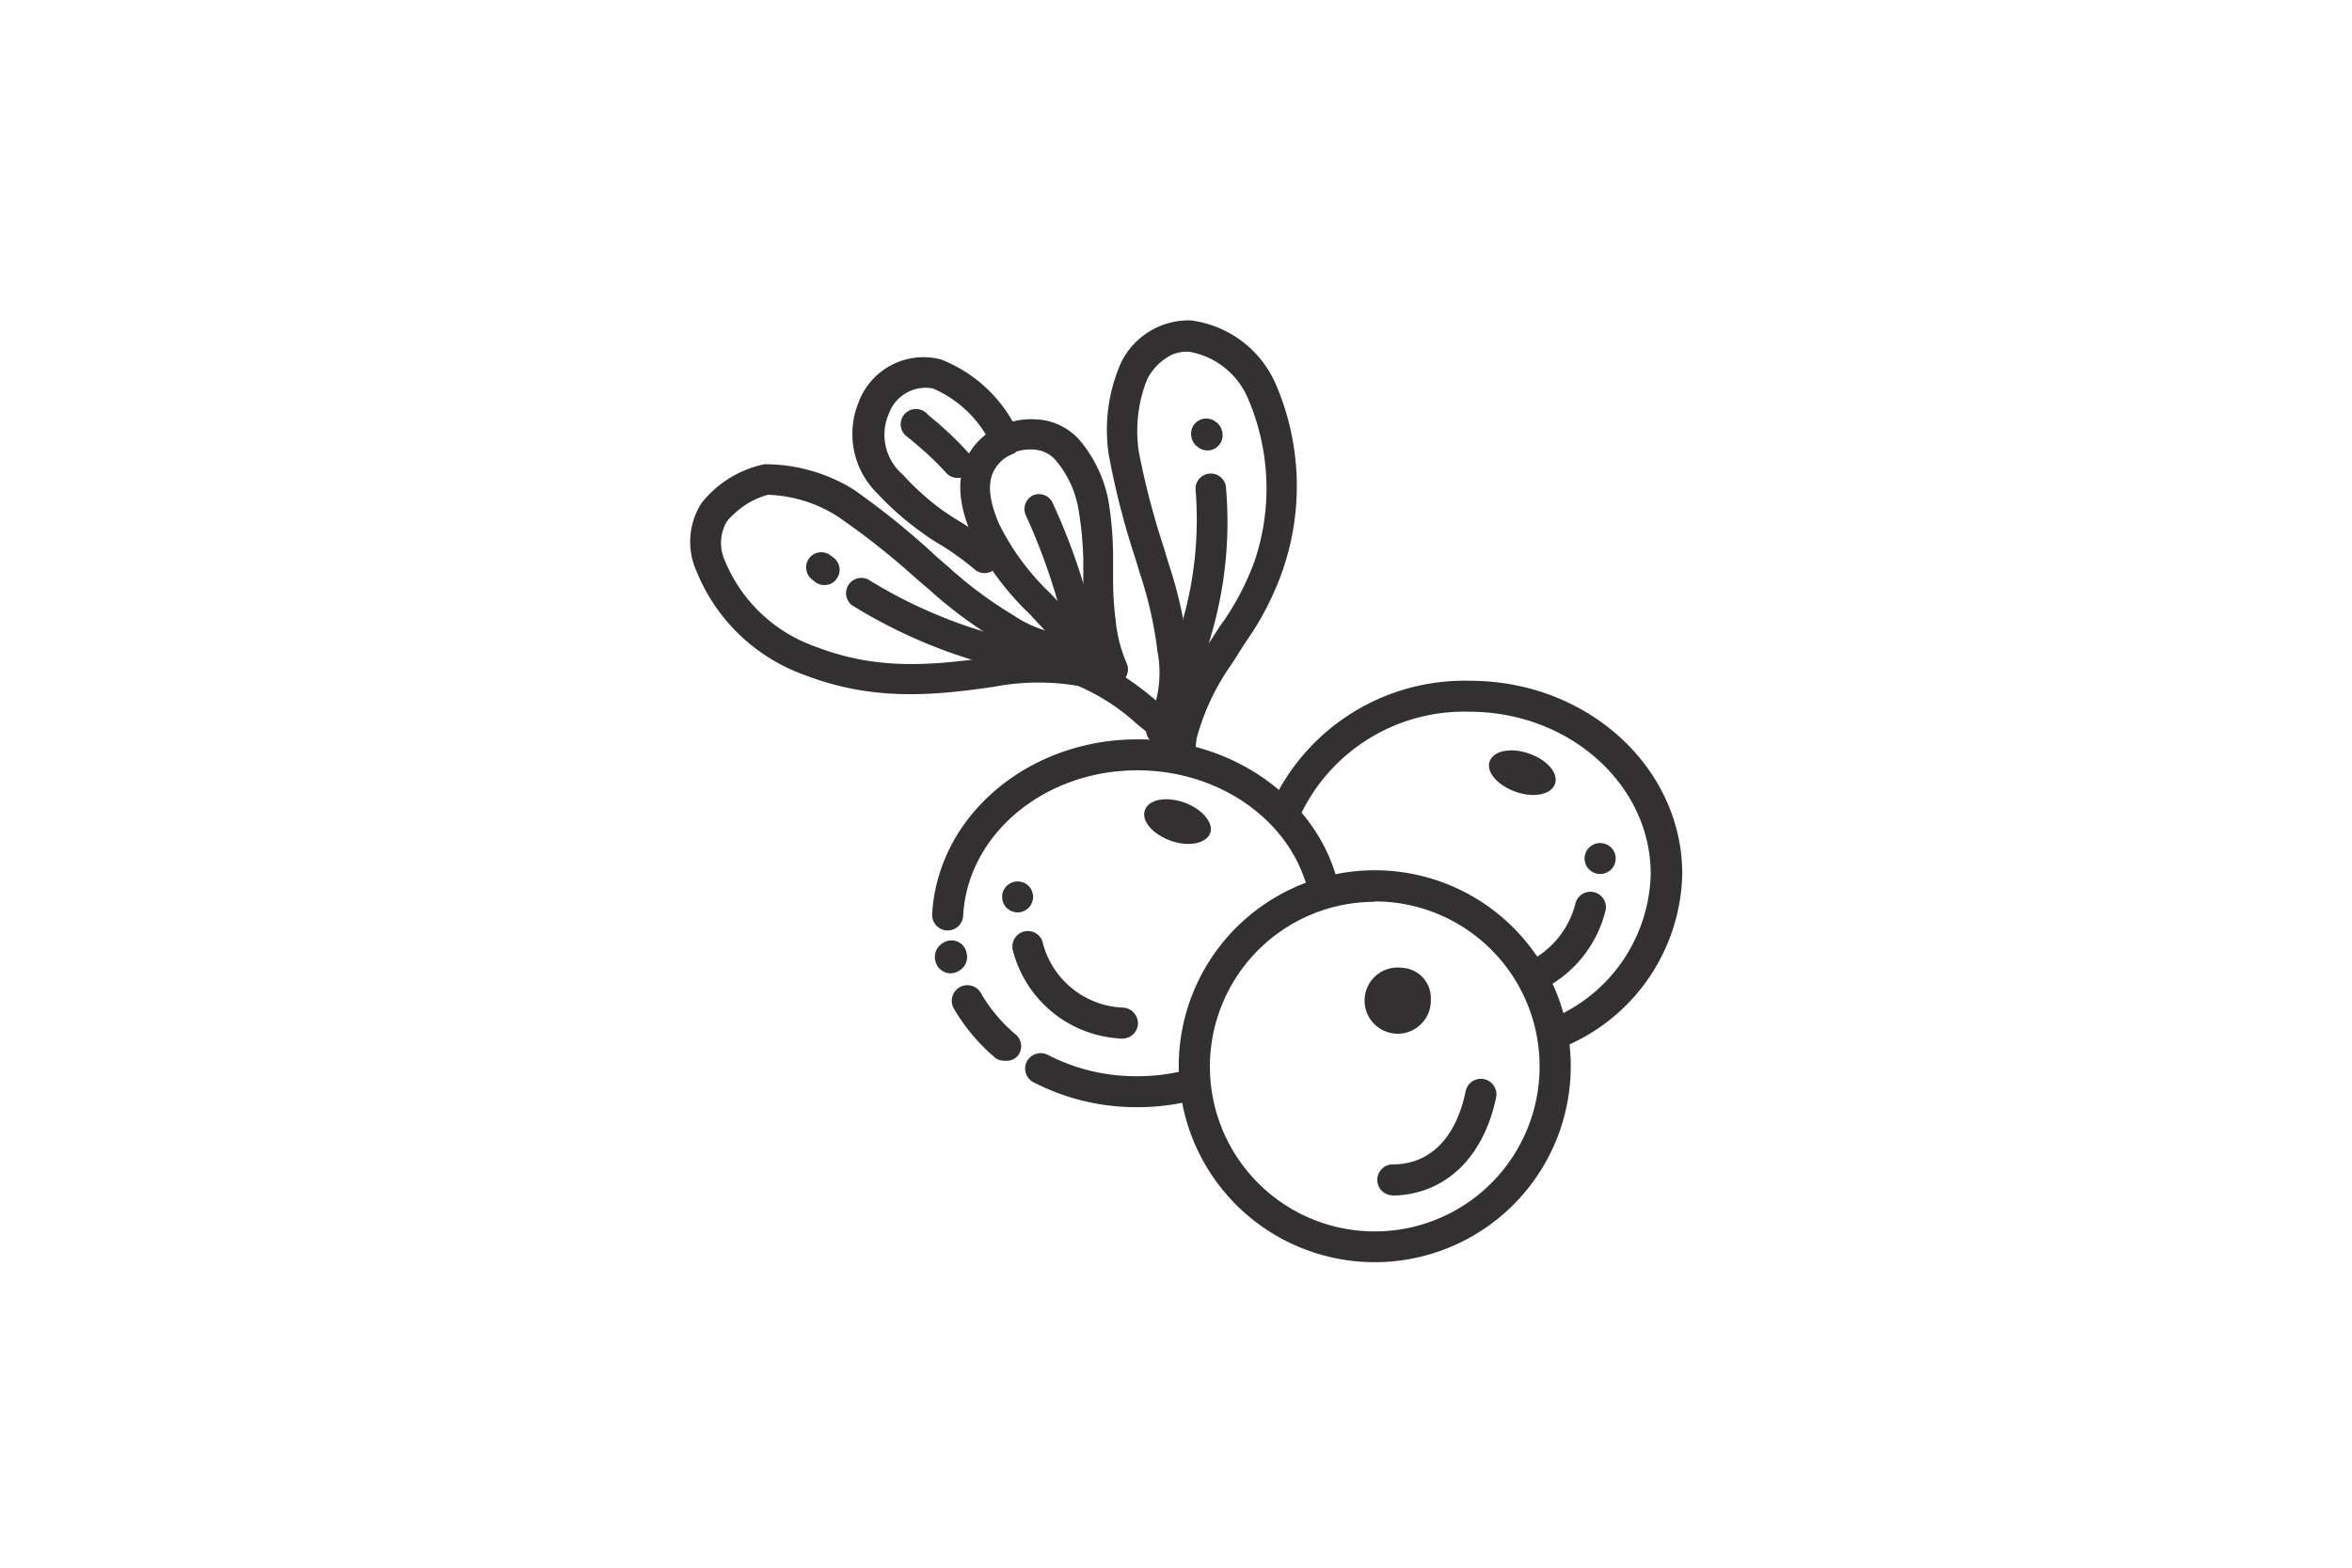 <svg viewBox="0 0 120 80" data-name="Layer 1" id="Layer_1" xmlns="http://www.w3.org/2000/svg"><defs><style>.cls-1{fill:#323031;}</style></defs><path d="M70.14,64.41a10,10,0,1,1,10-10A10,10,0,0,1,70.14,64.41Zm0-18.39a8.41,8.41,0,1,0,8.41,8.4A8.41,8.41,0,0,0,70.14,46Z" class="cls-1"></path><path d="M48.31,47.48h0a.79.79,0,0,1-.75-.83c.28-5,4.88-8.92,10.47-8.92,5,0,9.33,3.18,10.29,7.57a.79.79,0,0,1-1.54.34c-.8-3.67-4.48-6.33-8.75-6.33-4.75,0-8.66,3.26-8.89,7.42A.79.79,0,0,1,48.31,47.48Z" class="cls-1"></path><path d="M48.5,49.67a.8.8,0,0,1-.77-.61.82.82,0,0,1,.38-.94.77.77,0,0,1,.31-.12.78.78,0,0,1,.9.66.8.8,0,0,1-.36.86.9.9,0,0,1-.28.13Z" class="cls-1"></path><path d="M51.31,54.13A.81.81,0,0,1,50.8,54a9.75,9.75,0,0,1-2.14-2.54.8.8,0,0,1,.3-1.08.79.79,0,0,1,1.08.29,8,8,0,0,0,1.78,2.12.78.78,0,0,1,.09,1.11A.76.76,0,0,1,51.31,54.13Z" class="cls-1"></path><path d="M58,56.5a11.45,11.45,0,0,1-5.27-1.27.79.79,0,0,1-.34-1.06.8.8,0,0,1,1.07-.34A9.78,9.78,0,0,0,58,54.92a10.06,10.06,0,0,0,2.27-.25.79.79,0,1,1,.36,1.54A11.59,11.59,0,0,1,58,56.5Z" class="cls-1"></path><path d="M79.68,53.41a.79.79,0,0,1-.34-1.51,8.2,8.2,0,0,0,4.88-7.3c0-4.56-4.15-8.28-9.25-8.28a9.24,9.24,0,0,0-8.62,5.27A.79.79,0,1,1,64.9,41,10.83,10.83,0,0,1,75,34.74c6,0,10.83,4.43,10.83,9.86A9.78,9.78,0,0,1,80,53.33.85.85,0,0,1,79.68,53.41Z" class="cls-1"></path><path d="M73,51a1.69,1.69,0,1,1-1.44-1.61A1.54,1.54,0,0,1,73,51Z" class="cls-1"></path><path d="M79.34,40c-.19.55-1.09.73-2,.41s-1.53-1-1.34-1.55,1.08-.73,2-.41S79.52,39.43,79.34,40Z" class="cls-1"></path><path d="M61.75,42.5c-.19.54-1.09.73-2,.41s-1.53-1-1.34-1.56,1.08-.72,2-.4S61.93,42,61.75,42.5Z" class="cls-1"></path><path d="M71.06,61a.79.79,0,0,1,0-1.58c1.91,0,3.23-1.36,3.72-3.74a.79.79,0,0,1,1.55.33c-.64,3.07-2.6,4.94-5.24,5Z" class="cls-1"></path><path d="M78.44,50.52a.79.79,0,0,1-.36-1.5,4.53,4.53,0,0,0,2.3-2.92.79.79,0,1,1,1.51.46,6.13,6.13,0,0,1-3.1,3.88A.74.74,0,0,1,78.44,50.52Z" class="cls-1"></path><path d="M81.64,44.6a.79.79,0,0,1-.56-1.35.8.8,0,0,1,1.12,0,.79.79,0,0,1-.56,1.35Z" class="cls-1"></path><path d="M57.27,53h-.05a6,6,0,0,1-5.55-4.53.79.79,0,0,1,1.51-.45,4.41,4.41,0,0,0,4.14,3.4.81.81,0,0,1,.74.84A.8.8,0,0,1,57.27,53Z" class="cls-1"></path><path d="M51.92,46.56a.83.83,0,0,1-.56-.23.8.8,0,0,1-.23-.56.77.77,0,0,1,.23-.56.8.8,0,0,1,1.12,0,.81.81,0,0,1,.23.56.85.85,0,0,1-.23.56A.83.83,0,0,1,51.92,46.56Z" class="cls-1"></path><path d="M60.93,34.44a.75.75,0,0,1-.47.06.78.78,0,0,1-.6-.92c.1-.52.24-1,.38-1.57A18.83,18.83,0,0,0,61,25a.77.77,0,0,1,.71-.83.77.77,0,0,1,.84.71,20.42,20.42,0,0,1-.77,7.58c-.14.51-.27,1-.36,1.48A.81.81,0,0,1,60.93,34.44Z" class="cls-1"></path><path d="M61.92,22.92a1.17,1.17,0,0,1-.2.06.79.79,0,0,1-.58-.15.8.8,0,0,1-.36-.57.77.77,0,0,1,.63-.89.79.79,0,0,1,.6.14.83.83,0,0,1,.36.58A.78.78,0,0,1,61.92,22.92Z" class="cls-1"></path><path d="M59.46,38.53l1.55.12a4.25,4.25,0,0,1,.05-1,12,12,0,0,1,1.82-3.82l.63-1a14.94,14.94,0,0,0,1.92-3.69,13.15,13.15,0,0,0-.32-9.49,5.48,5.48,0,0,0-4.36-3.3,3.84,3.84,0,0,0-3.56,2.17,8.49,8.49,0,0,0-.62,4.69,40.46,40.46,0,0,0,1.35,5.27c.08.25.15.5.22.73a20.2,20.2,0,0,1,.91,4,5.78,5.78,0,0,1-.5,3.7A.78.78,0,0,0,59.46,38,3,3,0,0,0,59.46,38.53Zm.17-9.75c-.07-.24-.15-.48-.22-.74a40,40,0,0,1-1.31-5,7.14,7.14,0,0,1,.43-3.69,2.89,2.89,0,0,1,1.24-1.24,2,2,0,0,1,.9-.16,4,4,0,0,1,3,2.38A11.61,11.61,0,0,1,64,28.66,13.55,13.55,0,0,1,62.21,32c-.2.32-.42.65-.64,1s-.59.94-.88,1.44a11.54,11.54,0,0,0-.1-1.41A21.82,21.82,0,0,0,59.63,28.78Z" class="cls-1"></path><path d="M56.79,35.21a.78.78,0,0,1-1-.35,6.7,6.7,0,0,0-1.55-1.79c-.37-.36-.8-.76-1.24-1.23l-.49-.53a14,14,0,0,1-2.93-4c-.34-.81-1.38-3.28.55-5a3.8,3.8,0,0,1,2.71-.91,3.15,3.15,0,0,1,2.19,1,6.73,6.73,0,0,1,1.52,3.14,17.61,17.61,0,0,1,.24,2.86c0,.15,0,.31,0,.46s0,.55,0,.79a16.49,16.49,0,0,0,.13,2,7.32,7.32,0,0,0,.56,2.19.77.77,0,0,1-.34,1l0,0A.82.82,0,0,1,56.79,35.21Zm-5.24-12a2.16,2.16,0,0,0-.43.29c-.76.68-.81,1.68-.15,3.23a12.68,12.68,0,0,0,2.63,3.56l.51.54c.39.43.78.79,1.16,1.15l.14.13,0-.2a17.89,17.89,0,0,1-.14-2.15c0-.24,0-.49,0-.77s0-.31,0-.47A18,18,0,0,0,55,25.85a5.24,5.24,0,0,0-1.17-2.4,1.6,1.6,0,0,0-1.12-.51A2.29,2.29,0,0,0,51.55,23.17Z" class="cls-1"></path><path d="M56.58,35a.78.78,0,0,1-1-.31A16.6,16.6,0,0,1,54,30.83a30.9,30.9,0,0,0-1.67-4.55.78.78,0,0,1,.37-1,.77.77,0,0,1,1,.37,32.33,32.33,0,0,1,1.76,4.76,15.16,15.16,0,0,0,1.37,3.51A.77.77,0,0,1,56.62,35Z" class="cls-1"></path><path d="M50.73,29.06a.76.76,0,0,1-1,0A13.76,13.76,0,0,0,48,27.81a10,10,0,0,1-1-.66A14.69,14.69,0,0,1,45,25.43l-.26-.27a4.25,4.25,0,0,1-.94-4.61A3.53,3.53,0,0,1,48,18.34a7.23,7.23,0,0,1,3.76,3.34,1.15,1.15,0,0,1,.13.24.54.54,0,0,0,.06.11.77.77,0,0,1-1.26.9,2.18,2.18,0,0,1-.2-.35l0-.06a5.87,5.87,0,0,0-2.9-2.7,2,2,0,0,0-2.24,1.29,2.68,2.68,0,0,0,.59,3,3.44,3.44,0,0,1,.27.27,13.4,13.4,0,0,0,1.75,1.57c.29.21.58.4.89.59a13.58,13.58,0,0,1,1.94,1.4A.77.77,0,0,1,50.8,29,.23.23,0,0,1,50.73,29.06Z" class="cls-1"></path><path d="M55.13,34.57a.79.79,0,0,1-.68.18l-1.15-.23a26.19,26.19,0,0,1-9.84-3.64.78.78,0,0,1,.83-1.31A24.9,24.9,0,0,0,53.6,33l1.18.23a.77.77,0,0,1,.59.92A.8.8,0,0,1,55.13,34.57Z" class="cls-1"></path><path d="M42.59,29.65a.78.78,0,0,1-1,.05l-.16-.13a.78.78,0,0,1-.14-1.09.77.77,0,0,1,1.08-.14l.16.12a.77.77,0,0,1,.15,1.08A.52.52,0,0,1,42.59,29.65Z" class="cls-1"></path><path d="M49.38,24.19a.79.79,0,0,1-1.1-.05A13.63,13.63,0,0,0,47,22.89l0,0-.3-.26-.37-.31a.78.78,0,1,1,1-1.17l.33.28c.1.08.19.15.36.31l0,0a16,16,0,0,1,1.38,1.36.77.77,0,0,1,0,1.09Z" class="cls-1"></path><path d="M60.79,37.1a8.78,8.78,0,0,1-1.11-.8l-.2-.15-.57-.46a14.75,14.75,0,0,0-3-2,.78.78,0,0,0-.62-1.29,5.76,5.76,0,0,1-3.58-1,21,21,0,0,1-3.3-2.45l-.58-.5A39.68,39.68,0,0,0,43.58,25,8.56,8.56,0,0,0,39,23.69a5.52,5.52,0,0,0-3.22,2,3.67,3.67,0,0,0-.24,3.47,9.34,9.34,0,0,0,5.47,5.27c3.5,1.36,6.58,1.07,9.68.62A12.1,12.1,0,0,1,55,35a10.75,10.75,0,0,1,3,1.94l.59.48.2.15a10.59,10.59,0,0,0,1.41,1A4.05,4.05,0,0,1,60.79,37.1ZM50.51,33.54c-3.47.5-6,.57-8.9-.54A7.79,7.79,0,0,1,37,28.65a2.19,2.19,0,0,1,.06-2,2.25,2.25,0,0,1,.37-.4,4,4,0,0,1,1.75-1,7,7,0,0,1,3.55,1.1,38.59,38.59,0,0,1,4.08,3.23l.59.5a22.37,22.37,0,0,0,3.5,2.6,12.56,12.56,0,0,0,1.25.66C51.61,33.38,51,33.46,50.51,33.54Z" class="cls-1"></path></svg>